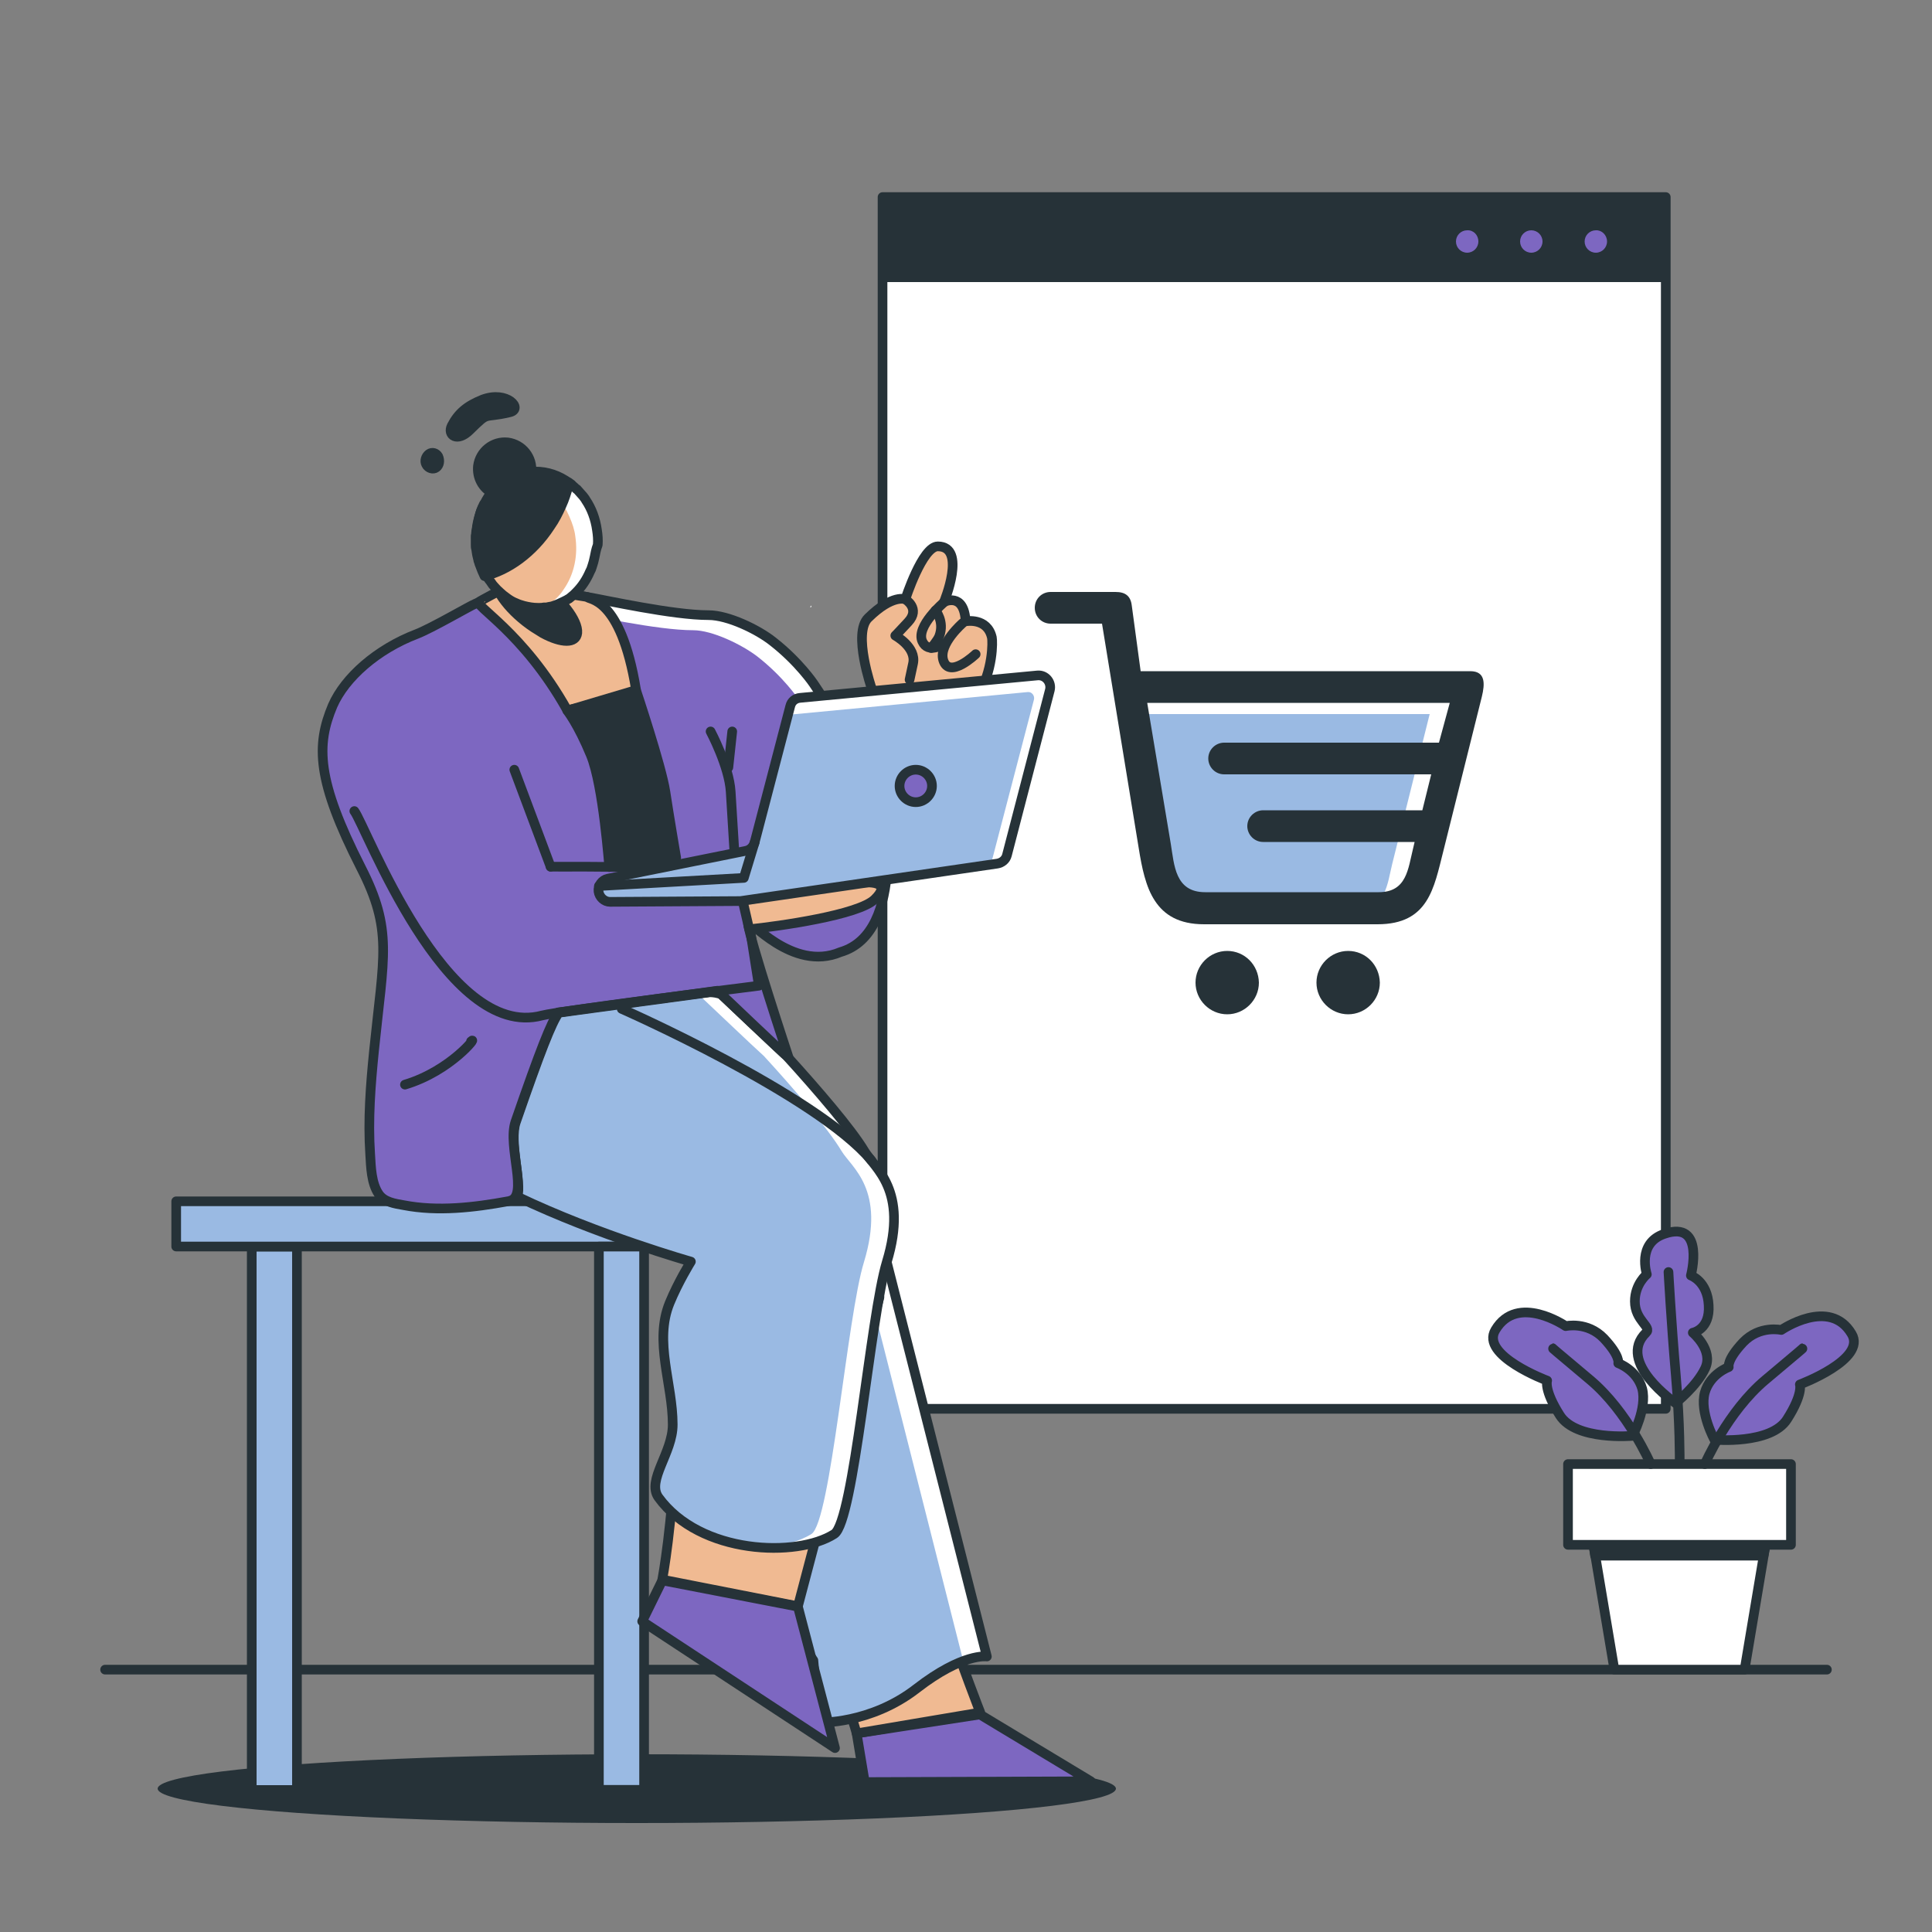 <svg xmlns="http://www.w3.org/2000/svg" xmlns:xlink="http://www.w3.org/1999/xlink" x="0px" y="0px" viewBox="0 0 500 500" style="enable-background:new 0 0 500 500;" xml:space="preserve"><rect x="0" y="0" width="500" height="500" fill="#808080" stroke="none"/><style type="text/css">	.st0{fill:#263238;}	.st1{fill:#263238;stroke:#263238;stroke-width:2.5;stroke-linecap:round;stroke-linejoin:round;stroke-miterlimit:10;}	.st2{fill:none;stroke:#263238;stroke-width:2.5;stroke-linecap:round;stroke-linejoin:round;stroke-miterlimit:10;}	.st3{fill:#FFFFFF;stroke:#263238;stroke-width:2.5;stroke-linecap:round;stroke-linejoin:round;stroke-miterlimit:10;}	.st4{fill:#7D67C1;}	.st5{fill-rule:evenodd;clip-rule:evenodd;fill:#9ABAE3;}	.st6{fill-rule:evenodd;clip-rule:evenodd;fill:#263238;}	.st7{fill:#7D67C1;stroke:#263238;stroke-width:2.5;stroke-linecap:round;stroke-linejoin:round;stroke-miterlimit:10;}	.st8{fill:#9ABAE3;stroke:#263238;stroke-width:2.5;stroke-linecap:round;stroke-linejoin:round;stroke-miterlimit:10;}	.st9{fill:#F0BA92;stroke:#263238;stroke-width:2.5;stroke-linecap:round;stroke-linejoin:round;stroke-miterlimit:10;}	.st10{fill:#9ABAE3;}	.st11{fill:#FFFFFF;}	.st12{fill:#F0BA92;}</style><g id="Shadow">	<ellipse class="st0" cx="164.8" cy="462.9" rx="124" ry="8.9"></ellipse>	<g>		<path class="st1" d="M229,425.2v-0.8l-1.8-4.2c0,0,7.3-2.5,6.7-0.5C233.2,421.7,229,425.2,229,425.2z"></path>	</g></g><g id="Floor">	<line class="st2" x1="27.2" y1="432.1" x2="472.8" y2="432.1"></line></g><g id="Envelope_2"></g><g id="Envelope_1"></g><g id="Tab">	<g>		<rect x="228.4" y="51" class="st3" width="202.7" height="313.6"></rect>		<g>			<rect x="229.4" y="51" class="st0" width="202.7" height="22"></rect>			<g>				<path class="st4" d="M382.6,62.5c0,1.6-1.3,2.9-2.9,2.9c-1.6,0-2.9-1.3-2.9-2.9c0-1.6,1.3-2.9,2.9-2.9     C381.3,59.5,382.6,60.8,382.6,62.5z"></path>				<circle class="st4" cx="396.3" cy="62.5" r="2.9"></circle>				<path class="st4" d="M415.9,62.5c0,1.6-1.3,2.9-2.9,2.9c-1.6,0-2.9-1.3-2.9-2.9c0-1.6,1.3-2.9,2.9-2.9     C414.5,59.5,415.9,60.8,415.9,62.5z"></path>			</g>		</g>	</g>	<path class="st5" d="M295.7,222.3c1,5.7,1.2,12.9,9.2,12.9h46.2c7.6,0,7.9-6.3,9.2-11.6l9.7-38.8h-80.6L295.7,222.3z"></path>	<path class="st6" d="M348.9,246.1c-4.5,0-8.2,3.7-8.2,8.2c0,4.5,3.7,8.2,8.2,8.2c4.5,0,8.2-3.7,8.2-8.2  C357,249.7,353.4,246.1,348.9,246.1z"></path>	<path class="st6" d="M317.6,246.1c-4.5,0-8.2,3.7-8.2,8.2c0,4.5,3.7,8.2,8.2,8.2c4.5,0,8.2-3.7,8.2-8.2  C325.7,249.7,322.1,246.1,317.6,246.1z"></path>	<path class="st6" d="M380.5,173.7h-85.3l-2.3-17c-0.3-2.5-1.7-3.5-4.2-3.5h-16.8c-2.3,0-4.1,1.8-4.1,4.1c0,2.3,1.8,4.1,4.1,4.1  l13.3,0l9.5,58.1c1.6,10,3.9,19.7,16.9,19.7l44.9,0c13.2,0,14.6-9.4,17-18.8l10-40.1C384.3,177,384.5,173.7,380.5,173.7z   M372.4,192.2h-55.6c-2.2,0-4.1,1.8-4.1,4.1v0c0,2.2,1.8,4.1,4.1,4.1h53.6l-2.3,9.3h-41.2c-2.2,0-4.1,1.8-4.1,4.1v0  c0,2.2,1.8,4.1,4.1,4.1h39.2l-0.4,1.7c-1.3,5.2-1.6,11.3-8.9,11.3h-44.9c-7.8,0-8-7-8.9-12.5l-6.1-36.5h78.3L372.4,192.2z"></path></g><g id="Plant_00000056398449522396365160000000912723775392546457_">	<g>		<g>			<rect x="405.8" y="378.9" class="st3" width="57.7" height="20.9"></rect>			<polygon class="st3" points="451.5,432.1 417.8,432.1 412.4,399.9 456.9,399.9    "></polygon>			<polygon class="st1" points="456.4,402.6 456.9,399.9 412.4,399.9 412.8,402.6    "></polygon>		</g>		<g>			<path class="st7" d="M443.7,372.6c0,0,14.6,1.3,18.8-5.3c4.2-6.6,3.3-9,3.3-9s17.4-6.5,13.4-13.1c-5.7-9.6-18.2-1-18.2-1    s-5.6-1.3-9.9,3.2c-4.3,4.6-3.7,6.4-3.7,6.4s-4.8,1.7-6.2,6.6C439.8,365.5,443.7,372.6,443.7,372.6z"></path>			<path class="st2" d="M441.2,378.9c0,0,5.9-13.6,15.7-21.8s9.7-8.2,9.7-8.2"></path>		</g>		<g>			<path class="st7" d="M422.5,371.6c0,0-14.6,1.3-18.8-5.3c-4.2-6.6-3.3-9-3.3-9s-17.4-6.5-13.4-13.1c5.7-9.6,18.2-1,18.2-1    s5.6-1.3,9.9,3.2c4.3,4.6,3.7,6.4,3.7,6.4s4.8,1.7,6.2,6.6C426.3,364.5,422.5,371.6,422.5,371.6z"></path>			<path class="st2" d="M427.2,378.9c0,0-5.9-13.6-15.7-21.8s-9.7-8.2-9.7-8.2"></path>		</g>		<g>			<path class="st7" d="M433.6,363.1c0,0-15.4-10.6-7.6-18.2c1.6-1.5-2.9-3.1-2.9-8.1c0-4.5,3.1-7,3.1-7s-2.7-8.1,4.6-10.5    c10.6-3.6,6.8,10.8,6.8,10.8s4.3,1.5,4.6,7.7c0.4,6.3-4.1,7.1-4.1,7.1s5.4,4.5,3.2,9.2C439.1,358.8,433.6,363.1,433.6,363.1z"></path>			<path class="st2" d="M434.7,378.1c0,0,0.1-9.5-1-22.2c-1.2-13.8-1.9-26.7-1.9-26.7"></path>		</g>	</g></g><g id="Character">	<g>		<rect x="45.6" y="310.9" class="st8" width="140.6" height="11.7"></rect>					<rect x="0.8" y="387.1" transform="matrix(-1.836970e-16 1 -1 -1.836970e-16 463.952 321.853)" class="st8" width="140.6" height="11.7"></rect>					<rect x="90.6" y="387.1" transform="matrix(-1.836970e-16 1 -1 -1.836970e-16 553.792 232.013)" class="st8" width="140.6" height="11.7"></rect>	</g>	<polygon class="st7" points="221.7,448.6 253.6,443.7 282.3,461 223.8,461.2  "></polygon>	<path class="st9" d="M199.1,378l-2.3-11.2c0.1,0.3,0.2,0.5,0.3,0.6c11,1.8,18,2.7,34,0.9l4.9,13.8c-0.1,15.9,17.7,61.1,17.7,61.1  l-32,5.4c0,0-2.6-10-10.8-27.3C200.8,400.1,199.8,383.3,199.1,378z"></path>	<path class="st10" d="M228.6,323.1l26.8,105.6c0,0-6.2-1-18.2,8.3c-12,9.3-25.3,8.8-25.3,8.8l-1.4-16.1l-20.5-30.2  c-13.3-19.6-8-46.3,11.8-59.2L228.6,323.1z"></path>	<path class="st11" d="M228.6,323.1l-5.5,3.5l26.2,103.3c4-1.5,6.1-1.2,6.1-1.2L228.6,323.1z"></path>	<path class="st2" d="M228.6,323.1l26.8,105.6c0,0-6.2-1-18.2,8.3c-12,9.3-25.3,8.8-25.3,8.8l-1.4-16.1l-20.5-30.2  c-13.3-19.6-8-46.3,11.8-59.2L228.6,323.1z"></path>	<path class="st9" d="M227.6,335.7l-21.1,80l0,0l-35.1-6.9c0,0,2.8-14.9,3.3-34.6c0.6-25.4,14-38.9,15.8-44.5l2.9-12  c0,0.3,0,0.6,0,0.8c0.3,0.2,0.6,0.4,0.9,0.6C203.8,325.8,211.6,330.3,227.6,335.7z"></path>	<path class="st10" d="M203.6,273.3c-2.8-2.6-13.9-13.1-17-16c-0.9-0.3-1.9-0.5-2.9-0.5c-9.8,1.3-39.1,5.3-39.1,5.3  c-1.9,2.7-4.7,9.8-11.1,28.3c-1.8,5.1,1.6,15.8,0.4,19.3c20.9,10,44.9,16.8,44.9,16.8s-3.3,5.3-5.5,10.7c-4.1,10,0.8,20.9,0.8,31.5  c0,7.3-6.8,14.4-3.7,18.8c10.8,14.9,36,15.6,45.5,9.5c5.1-3.2,9.3-56.2,13.6-70.4c5.7-18.7-3.2-24.3-5.8-28.7  C220.3,292.2,211.5,282,203.6,273.3z"></path>	<path class="st11" d="M223.7,297.9c-3.4-5.7-12.2-15.9-20.1-24.6c-2.8-2.6-13.9-13.1-17-16c-0.9-0.3-1.9-0.5-2.9-0.5  c-0.9,0.1-2,0.3-3.2,0.4c0.1,0,0.1,0,0.2,0.1c3.1,2.9,14.2,13.5,17,16c7.9,8.6,16.7,18.9,20.1,24.6c2.6,4.3,11.5,9.9,5.8,28.7  c-4.4,14.2-8.6,67.2-13.6,70.4c-3,1.9-7.5,3.1-12.6,3.5c7.5,0.5,14.4-0.9,18.5-3.5c5.1-3.2,9.3-56.2,13.6-70.4  C235.2,307.9,226.3,302.2,223.7,297.9z"></path>	<path class="st2" d="M203.6,273.3c-2.8-2.6-13.9-13.1-17-16c-0.9-0.3-1.9-0.5-2.9-0.5c-9.8,1.3-39.1,5.3-39.1,5.3  c-1.9,2.7-4.7,9.8-11.1,28.3c-1.8,5.1,1.6,15.8,0.4,19.3c20.9,10,44.9,16.8,44.9,16.8s-3.3,5.3-5.5,10.7c-4.1,10,0.8,20.9,0.8,31.5  c0,7.3-6.8,14.4-3.7,18.8c10.8,14.9,36,15.6,45.5,9.5c5.1-3.2,9.3-56.2,13.6-70.4c5.7-18.7-3.2-24.3-5.8-28.7  C220.3,292.2,211.5,282,203.6,273.3z"></path>	<path class="st2" d="M160.9,261.1c0,0,50.4,22.2,64.6,39.2"></path>	<polygon class="st7" points="171.4,409 206.5,415.8 216.1,452.4 166.2,419.6  "></polygon>	<path class="st12" d="M225.6,178.2c0,0-5-14.4-0.9-18.3c6.3-6.2,9.6-4.8,9.6-4.8s4.4-13.7,8.4-13.7c7.6,0,1.6,14.4,1.6,14.4  s5.2-2.7,5.6,5c0,0,5.6-1.1,6.8,4.2c0.2,1,0.4,8.5-3.8,15.4c-2.9,4.9-7.2,16.3-7.2,16.3L225.6,178.2z"></path>	<path class="st11" d="M210,157.1c0,0,0-0.2,0-0.4c-0.1,0.1-0.3,0.3-0.4,0.4C209.9,157.1,210,157.1,210,157.1z"></path>	<path class="st2" d="M225.6,178.2c0,0-5-14.4-0.9-18.3c6.3-6.2,9.6-4.8,9.6-4.8s4.4-13.7,8.4-13.7c7.6,0,1.6,14.4,1.6,14.4  s5.2-2.7,5.6,5c0,0,5.6-1.1,6.8,4.2c0.2,1,0.4,8.5-3.8,15.4c-2.9,4.9-7.2,16.3-7.2,16.3L225.6,178.2z"></path>	<path class="st9" d="M234.3,155.1c0,0,4,2.4,0.7,5.9c-2.3,2.5-3.3,3.5-3.3,3.5s5.5,3,4.6,7.2c-0.9,4.2-0.9,4.2-0.9,4.2"></path>	<path class="st9" d="M244.4,155.8c0,0-7.5,6.3-5.7,10.2c1.5,3.3,5.5,0.7,5.5,0.7"></path>	<path class="st9" d="M249.2,161.2c0,0-6.3,5.4-5.1,9.6c1.5,5.1,8.4-1.5,8.4-1.5"></path>	<path class="st2" d="M242.1,158c0,0,2.4,2.8,1,6.6c-0.4,1.1-2.1,3.1-2.1,3.1"></path>	<path class="st4" d="M229.7,201.4L210.6,177c0,0-3.8-5.7-10.6-11c-3.9-3.1-11.6-6.8-16.6-6.8c-9.3,0-26.7-3.9-31.4-4.7  c-6.9-1.1-13-2.2-19.2-3.4c0,0-0.1,0-0.1,0c1.7,0.1-9.8,5.2-9.8,5.2c-1.1,0.4-11.2,6.3-15.1,7.8c-10.2,3.9-18.5,11.2-21.7,18.5  c-4.3,10.2-4.2,19.3,7.3,41.9c8.3,16.2,5.9,22.8,3.4,47.4c-4.1,41.4,3.9,39,3.9,39s9.7,4.7,31.2,0c5.2-1.1-0.6-14.1,1.6-20.5  c6.4-18.5,9.2-25.6,11.1-28.3c0,0,34.5-4.7,41.2-5.6c0,0,17.6,16.8,18.4,17.3c0,0-10.5-31.7-10.5-34.8c0-1.6,11.4,12.8,23.9,7.5  C234.7,241.4,230.7,206.3,229.7,201.4z M218.2,196.6"></path>	<path class="st11" d="M213.3,182.5l-2.7-5.5c0,0-3.8-5.7-10.6-11c-3.9-3.1-11.6-6.8-16.6-6.8c-9.3,0-26.7-3.9-31.4-4.7  c-6.8-1.1-12.8-2.1-18.9-3.4c0.3,0.7,0.6,1.4,0.9,2.1c0.3,0.9,0.5,1.9,0.6,2.9c4.3,0.8,8.6,1.5,13.4,2.3c4.7,0.8,22,4.7,31.4,4.7  c5,0,12.7,3.8,16.6,6.8c6.8,5.3,10.6,11,10.6,11l9.6,3.7L213.3,182.5z"></path>	<path class="st2" d="M228.1,203.4L210.6,177c0,0-3.8-5.7-10.6-11c-3.9-3.1-11.6-6.8-16.6-6.8c-9.3,0-26.7-3.9-31.4-4.7  c-6.9-1.1-13-2.2-19.2-3.4c0,0-0.1,0-0.1,0c1.7,0.1-9.8,5.2-9.8,5.2c-1.1,0.4-11.2,6.3-15.1,7.8c-10.2,3.9-18.5,11.2-21.7,18.5  c-4.3,10.2-4.2,19.3,7.3,41.9c8.3,16.2,5.9,22.8,3.4,47.4c-0.9,8.9-1.6,17.9-1,26.8c0.2,3.4,0.3,7.5,2.2,10.3  c1.4,2.1,4.2,2.5,6.5,2.9c8.8,1.7,18.2,0.6,26.9-1c0.1,0,0.3-0.1,0.4-0.1c5.2-1-0.6-14.1,1.6-20.5c6.4-18.5,9.2-25.6,11.1-28.3  c0,0,34.5-4.7,41.2-5.6c0,0,17.6,16.8,18.4,17.3c0,0-10.5-31.7-10.5-34.8c0-1.6,11.4,12.8,23.9,7.5  C234.7,241.4,229.1,208.3,228.1,203.4z M218.2,196.6"></path>	<path class="st9" d="M164.6,178.5c0.3,1.8-17.8,5.3-17.8,5.3c-11.5-20.5-24.6-27.2-22.7-28.1c0-0.1,5.4-3,8.7-4.6  c6.2,1.3,12.3,2.3,19.2,3.4C152.1,155.3,160.6,154,164.6,178.5z"></path>	<path class="st2" d="M183.9,189.3c0,0,4.8,9,5.2,15.6c0.4,6.6,1,16.2,1,16.2"></path>	<line class="st2" x1="133.1" y1="199.2" x2="142.5" y2="224.3"></line>	<line class="st2" x1="189.5" y1="189.3" x2="188.5" y2="198.6"></line>	<path class="st2" d="M142.5,224.3c7.8,0.1,33.3-0.7,49.6,3.5l4.3,27.3c0,0-51.5,6.5-56.1,7.7c-25,6.7-45.6-49-48.6-52.9"></path>	<path class="st1" d="M152.9,195.4c-3.3-8-6.1-11.5-6.1-11.5l17.8-5.3c0,0,6.6,19.7,7.6,26.3c1,6.6,2.8,17.1,2.8,17.1l-17.3,2.4  C157.6,224.3,156.2,203.4,152.9,195.4z"></path>	<path class="st2" d="M121.9,269.5c2-1.8-5.1,7.6-17.1,11.2"></path>	<path class="st1" d="M138.1,162.4c0.8,0.5,1.6,1,2.4,1.5c4.8,2.6,8.6,2.7,8.9-0.1c0.3-3.2-4.2-9-10-12.9c-3.5-2.3-6.6-3.5-8.7-3.4  c-1.5,0-2.4,0.7-2.6,2C127.7,152.7,132.2,158.5,138.1,162.4z"></path>	<path class="st12" d="M153.9,144.1c-0.1,0.5-0.2,0.9-0.3,1.3l0,0c-0.2,0.7-0.4,1.3-0.6,1.9c-0.1,0.2-0.2,0.4-0.3,0.6  c-0.9,2.1-2.1,3.9-3.6,5.4c-0.2,0.2-0.4,0.4-0.6,0.6c-0.2,0.2-0.4,0.3-0.6,0.5c-0.1,0.1-0.2,0.2-0.4,0.3c-0.1,0.1-0.3,0.2-0.4,0.3  c-0.2,0.1-0.3,0.2-0.5,0.3c-0.1,0-0.1,0.1-0.2,0.1c-0.2,0.1-0.4,0.2-0.6,0.3c-0.8,0.4-1.7,0.8-2.6,1.1c-0.3,0.1-0.6,0.2-0.9,0.2  c-0.3,0.1-0.6,0.1-0.9,0.2l0,0c-0.1,0-0.3,0-0.4,0c-0.1,0-0.2,0-0.3,0c-0.4,0.1-0.7,0.1-1.1,0.1c-0.1,0-0.1,0-0.2,0  c0,0-0.1,0-0.1,0c0,0-0.1,0-0.1,0c-1.2,0-2.4-0.2-3.6-0.5c-0.7-0.2-1.4-0.4-2-0.7c-0.8-0.3-1.5-0.7-2.2-1.2l0,0  c-0.4-0.3-0.8-0.6-1.2-0.9c-0.3-0.3-0.6-0.5-0.9-0.8c-0.1-0.1-0.1-0.1-0.2-0.2c-0.4-0.3-0.7-0.7-1-1c-0.4-0.4-0.8-0.9-1.1-1.4  c-0.1-0.1-0.2-0.3-0.3-0.4c-0.4-0.5-0.8-1.1-1.1-1.7c0-0.1-0.1-0.1-0.1-0.2c-0.4-0.8-0.7-1.6-1-2.4c-0.1-0.4-0.3-0.8-0.4-1.2  c0,0,0-0.1-0.1-0.2c-0.1-0.2-0.1-0.3-0.1-0.5c-0.2-0.6-0.3-1.3-0.4-2c0-0.2,0-0.4-0.1-0.6c0-0.3-0.1-0.6-0.1-0.9  c-0.1-0.8-0.1-1.7,0-2.5c0-0.2,0-0.5,0.1-0.7c0-0.3,0-0.5,0.1-0.8c0-0.2,0-0.3,0.1-0.5c0.1-0.8,0.3-1.7,0.5-2.5  c0.1-0.4,0.2-0.7,0.3-1l0-0.1c0.1-0.3,0.3-0.7,0.4-1c0-0.1,0-0.1,0.1-0.2c0.2-0.4,0.3-0.8,0.6-1.1c1-2,2.4-3.7,4.1-5  c0.7-0.6,1.5-1.1,2.3-1.5l0,0c0,0,0,0,0.1,0l0,0c0.2-0.1,0.4-0.2,0.7-0.4c0.1,0,0.2-0.1,0.3-0.1c0.1,0,0.2-0.1,0.3-0.1  c0.2-0.1,0.3-0.1,0.5-0.2c0.1,0,0.2-0.1,0.3-0.1c0.1,0,0.1,0,0.2-0.1c0.1,0,0.3-0.1,0.4-0.1c0.2-0.1,0.4-0.1,0.7-0.2l0,0  c0,0,0,0,0.1,0c0,0,0.1,0,0.1,0c0.1,0,0.1,0,0.2,0l0.1,0c0.2-0.1,0.4-0.1,0.6-0.1c0.3-0.1,0.5-0.1,0.8-0.1c3.2-0.3,6.3,0.5,9,2.2  c0.3,0.2,0.6,0.4,1,0.6c0,0,0.1,0.1,0.1,0.1c0.1,0.1,0.2,0.2,0.3,0.2c0.1,0.1,0.3,0.2,0.4,0.4c0.4,0.3,0.7,0.6,1.1,1c0,0,0,0,0.1,0  c0.3,0.3,0.5,0.6,0.8,0.9c0.3,0.3,0.5,0.6,0.7,0.9c0.2,0.3,0.5,0.6,0.7,1c1.5,2.2,2.5,4.9,2.9,7.8c0.2,1.3,0.3,2.5,0.2,3.8  C154.2,142.3,154.1,143.2,153.9,144.1z"></path>	<path class="st11" d="M153.9,144.1c-0.1,0.5-0.2,0.9-0.3,1.3l0,0c-0.2,0.7-0.4,1.3-0.6,1.9c-0.1,0.2-0.2,0.4-0.3,0.6  c-0.9,2-2.1,3.9-3.6,5.4c-0.2,0.2-0.4,0.4-0.6,0.6c-0.2,0.2-0.4,0.3-0.6,0.5c-0.2,0.2-0.4,0.3-0.6,0.5c-0.2,0.1-0.4,0.3-0.7,0.4  l-0.2,0.1c-0.2,0.1-0.4,0.2-0.6,0.3c-0.8,0.4-1.7,0.8-2.6,1.1c-0.3,0.1-0.6,0.2-0.9,0.2c-0.3,0.1-0.6,0.1-0.9,0.2l0,0  c-0.1,0-0.3,0-0.4,0c-0.1,0-0.2,0-0.3,0c0.4-0.2,0.8-0.5,1.2-0.7c1.5-1,2.8-2.2,3.8-3.7c0.2-0.3,0.4-0.6,0.6-0.9  c2.3-3.6,3.3-8.2,2.6-13c-0.2-1.8-0.8-3.5-1.5-5.1c-0.2-0.5-0.5-1-0.7-1.5l0,0c-0.3-0.5-0.6-1.1-1-1.6c-0.1-0.1-0.1-0.2-0.2-0.3  c-1.3-1.8-2.9-3.3-4.7-4.5c-2.7-1.7-5.8-2.5-9.1-2.2l0,0l0,0c0,0,0,0,0.1,0c0,0,0,0,0,0l0,0c0.2-0.1,0.4-0.2,0.7-0.4  c0.1,0,0.2-0.1,0.3-0.1c0.1,0,0.2-0.1,0.3-0.1c0.2-0.1,0.3-0.1,0.5-0.2c0.1,0,0.2-0.1,0.3-0.1c0.1,0,0.1,0,0.2-0.1  c0.1,0,0.3-0.1,0.4-0.1c0.2-0.1,0.4-0.1,0.7-0.2l0,0c0,0,0.1,0,0.1,0c0,0,0.1,0,0.1,0c0.1,0,0.1,0,0.2,0c0,0,0.1,0,0.1,0l0,0  c0.2-0.1,0.4-0.1,0.6-0.1c0.3-0.1,0.5-0.1,0.8-0.1c3.2-0.3,6.3,0.5,9,2.2c0.3,0.2,0.6,0.4,1,0.6c0,0,0.1,0.1,0.1,0.1  c0.1,0.1,0.2,0.2,0.3,0.2c0.1,0.1,0.3,0.2,0.4,0.4c0.4,0.3,0.7,0.6,1.1,1c0,0,0,0,0.1,0c0.3,0.3,0.5,0.6,0.8,0.9  c0.3,0.3,0.5,0.6,0.8,0.9c0.2,0.3,0.5,0.6,0.7,1c1.5,2.2,2.5,4.9,2.9,7.8c0.2,1.3,0.3,2.5,0.2,3.8  C154.2,142.3,154.1,143.2,153.9,144.1z"></path>	<path class="st2" d="M153.9,144.1c-0.1,0.5-0.2,0.9-0.3,1.3l0,0c-0.2,0.7-0.4,1.3-0.6,1.9c-0.1,0.2-0.2,0.4-0.3,0.6  c-0.9,2.1-2.1,3.9-3.6,5.4c-0.2,0.2-0.4,0.4-0.6,0.6c-0.2,0.2-0.4,0.3-0.6,0.5c-0.2,0.2-0.4,0.3-0.6,0.5c0,0-0.1,0.1-0.2,0.1  c-0.2,0.1-0.3,0.2-0.5,0.3c-0.1,0-0.1,0.1-0.2,0.1c-0.2,0.1-0.4,0.2-0.6,0.3c-0.8,0.4-1.7,0.8-2.6,1.1c-0.3,0.1-0.6,0.2-0.9,0.2  c-0.3,0.1-0.6,0.1-0.9,0.2l0,0c-0.1,0-0.3,0-0.4,0c-0.1,0-0.2,0-0.3,0c-0.4,0.1-0.7,0.1-1.1,0.1c-0.1,0-0.1,0-0.2,0  c0,0-0.1,0-0.1,0c0,0-0.1,0-0.1,0c-1.2,0-2.4-0.2-3.6-0.5c-0.7-0.2-1.4-0.4-2-0.7c-0.8-0.3-1.5-0.7-2.2-1.2l0,0  c-0.4-0.3-0.8-0.6-1.2-0.9c-0.3-0.3-0.6-0.5-0.9-0.8c-0.1-0.1-0.1-0.1-0.2-0.2c-0.4-0.3-0.7-0.7-1-1c-0.4-0.4-0.8-0.9-1.1-1.4  c-0.1-0.1-0.2-0.3-0.3-0.4c-0.4-0.5-0.8-1.1-1.1-1.7c0-0.1-0.1-0.1-0.1-0.2c-0.4-0.8-0.7-1.6-1-2.4c-0.1-0.4-0.3-0.8-0.4-1.2  c0,0,0-0.1-0.1-0.2c-0.1-0.2-0.1-0.3-0.1-0.5c-0.2-0.6-0.3-1.3-0.4-2c0-0.2,0-0.4-0.1-0.6c0-0.3-0.1-0.6-0.1-0.9  c-0.1-0.8-0.1-1.7,0-2.5c0-0.2,0-0.5,0.1-0.7c0-0.3,0-0.5,0.1-0.8c0-0.2,0-0.3,0.1-0.5c0.1-0.8,0.3-1.7,0.5-2.5  c0.1-0.4,0.2-0.7,0.3-1l0-0.1c0.1-0.3,0.3-0.7,0.4-1c0-0.1,0-0.1,0.1-0.2c0.2-0.4,0.3-0.8,0.6-1.1c1-2,2.4-3.7,4.1-5  c0.7-0.6,1.5-1.1,2.3-1.5l0,0c0,0,0,0,0.1,0l0,0c0.2-0.1,0.4-0.2,0.7-0.4c0.1,0,0.2-0.1,0.3-0.1c0.1,0,0.2-0.1,0.3-0.1  c0.2-0.1,0.3-0.1,0.5-0.2c0.1,0,0.2-0.1,0.3-0.1c0.1,0,0.1,0,0.2-0.1c0.1,0,0.3-0.1,0.4-0.1c0.2-0.1,0.4-0.1,0.7-0.2l0,0  c0,0,0,0,0.1,0c0,0,0.1,0,0.1,0c0.1,0,0.1,0,0.2,0l0.1,0c0.2-0.1,0.4-0.1,0.6-0.1c0.3-0.1,0.5-0.1,0.8-0.1c3.2-0.3,6.3,0.5,9,2.2  c0.3,0.2,0.6,0.4,1,0.6c0,0,0.1,0.1,0.1,0.1c0.1,0.1,0.2,0.2,0.3,0.2c0.1,0.1,0.3,0.2,0.4,0.4c0.4,0.3,0.7,0.6,1.1,1c0,0,0,0,0.1,0  c0.3,0.3,0.5,0.6,0.8,0.9c0.3,0.3,0.5,0.6,0.8,0.9c0.2,0.3,0.5,0.6,0.7,1c1.5,2.2,2.5,4.9,2.9,7.8c0.2,1.3,0.3,2.5,0.2,3.8  C154.2,142.3,154.1,143.2,153.9,144.1z"></path>	<path class="st1" d="M147,125.4c0,0-0.1-0.1-0.1-0.1c-0.3-0.2-0.6-0.4-1-0.6c-2.5-1.6-5.5-2.4-8.5-2.2c0-0.1,0-0.2,0.1-0.3  c0.4-3.8-2.3-7.2-6.1-7.7c-3.8-0.4-7.2,2.3-7.7,6.1c-0.3,3,1.2,5.7,3.7,7c-0.8,0.9-1.5,2-2.1,3.1c-0.2,0.4-0.4,0.8-0.6,1.1  c0,0.1-0.1,0.1-0.1,0.2c-0.1,0.3-0.3,0.7-0.4,1l0,0.1c-0.1,0.3-0.2,0.7-0.3,1c-0.2,0.8-0.4,1.6-0.5,2.5c0,0.2-0.1,0.3-0.1,0.5  c0,0.2-0.1,0.5-0.1,0.8c0,0.2,0,0.4-0.1,0.7c0,0.8,0,1.7,0,2.5c0,0.3,0,0.6,0.1,0.9c0,0.2,0.1,0.4,0.1,0.6c0.1,0.7,0.2,1.3,0.4,2  c0,0.2,0.1,0.3,0.1,0.5c0,0.1,0,0.1,0.1,0.2c0.1,0.4,0.2,0.8,0.4,1.2c0.3,0.8,0.6,1.6,1,2.4c0,0.1,0.1,0.1,0.1,0.2  c6.1-1.5,12.5-6,17-12.9c1.2-1.7,2.1-3.5,2.9-5.3c0.8-1.7,1.3-3.4,1.8-5.1C147.2,125.5,147.1,125.4,147,125.4z"></path>	<path class="st1" d="M131.9,106.7c-7.2,1.7-5.1-0.5-10.3,4.6c-3.3,3.3-5.9,1.3-4.7-1.1c1.7-3.3,4-5.2,8-6.8  C131.3,101,135.5,105.9,131.9,106.7z"></path>	<path class="st1" d="M112.9,121c-0.8,0.6-2.1,0.2-2.6-0.8c-0.5-0.9-0.1-2.1,0.7-2.7c0.8-0.6,1.9-0.3,2.4,0.6  C113.9,119.2,113.7,120.4,112.9,121z"></path>	<path class="st12" d="M193.9,240.5c7.7-0.8,28.4-3.7,32.5-7.8c4.1-4,0-4.8-4.8-4.1c-4.8,0.7-30.3,0.6-30.3,0.6L193.9,240.5z"></path>	<path class="st2" d="M193.9,240.5c7.7-0.8,28.4-3.7,32.5-7.8c4.1-4,0-4.8-4.8-4.1c-4.8,0.7-30.3,0.6-30.3,0.6L193.9,240.5z"></path>	<path class="st10" d="M204.5,182.8l-9.2,35.2c-0.3,1.1-1.2,2-2.3,2.2l-35.7,7.2c-1.5,0.3-2.6,1.8-2.4,3.3l0,0  c0.2,1.5,1.5,2.7,3,2.7l33.3-0.2c0.1,0,0.3,0,0.4,0l66.5-9.7c1.2-0.2,2.2-1,2.5-2.2l11.1-42.7c0.5-2-1.1-4-3.2-3.8l-61.4,5.8  C205.8,180.7,204.8,181.5,204.5,182.8z"></path>	<path class="st11" d="M268.5,174.7l-61.4,5.8c-1.3,0.1-2.3,1-2.6,2.2l-0.6,2.3l62.1-5.9c1-0.1,1.8,0.9,1.6,1.9l-11.1,42.5l1.7-0.2  c1.2-0.2,2.2-1,2.5-2.2l11.1-42.7C272.2,176.5,270.6,174.5,268.5,174.7z"></path>	<path class="st2" d="M204.5,182.8l-9.2,35.2c-0.3,1.1-1.2,2-2.3,2.2l-35.7,7.2c-1.5,0.3-2.6,1.8-2.4,3.3l0,0c0.2,1.5,1.5,2.7,3,2.7  l33.3-0.2c0.1,0,0.3,0,0.4,0l66.5-9.7c1.2-0.2,2.2-1,2.5-2.2l11.1-42.7c0.5-2-1.1-4-3.2-3.8l-61.4,5.8  C205.8,180.7,204.8,181.5,204.5,182.8z"></path>	<polyline class="st2" points="155,229.3 192.5,227.2 195.3,218  "></polyline>	<path class="st7" d="M241.2,203.4c0,2.3-1.9,4.2-4.2,4.2c-2.3,0-4.2-1.9-4.2-4.2c0-2.3,1.9-4.2,4.2-4.2  C239.3,199.2,241.2,201.1,241.2,203.4z"></path></g></svg>